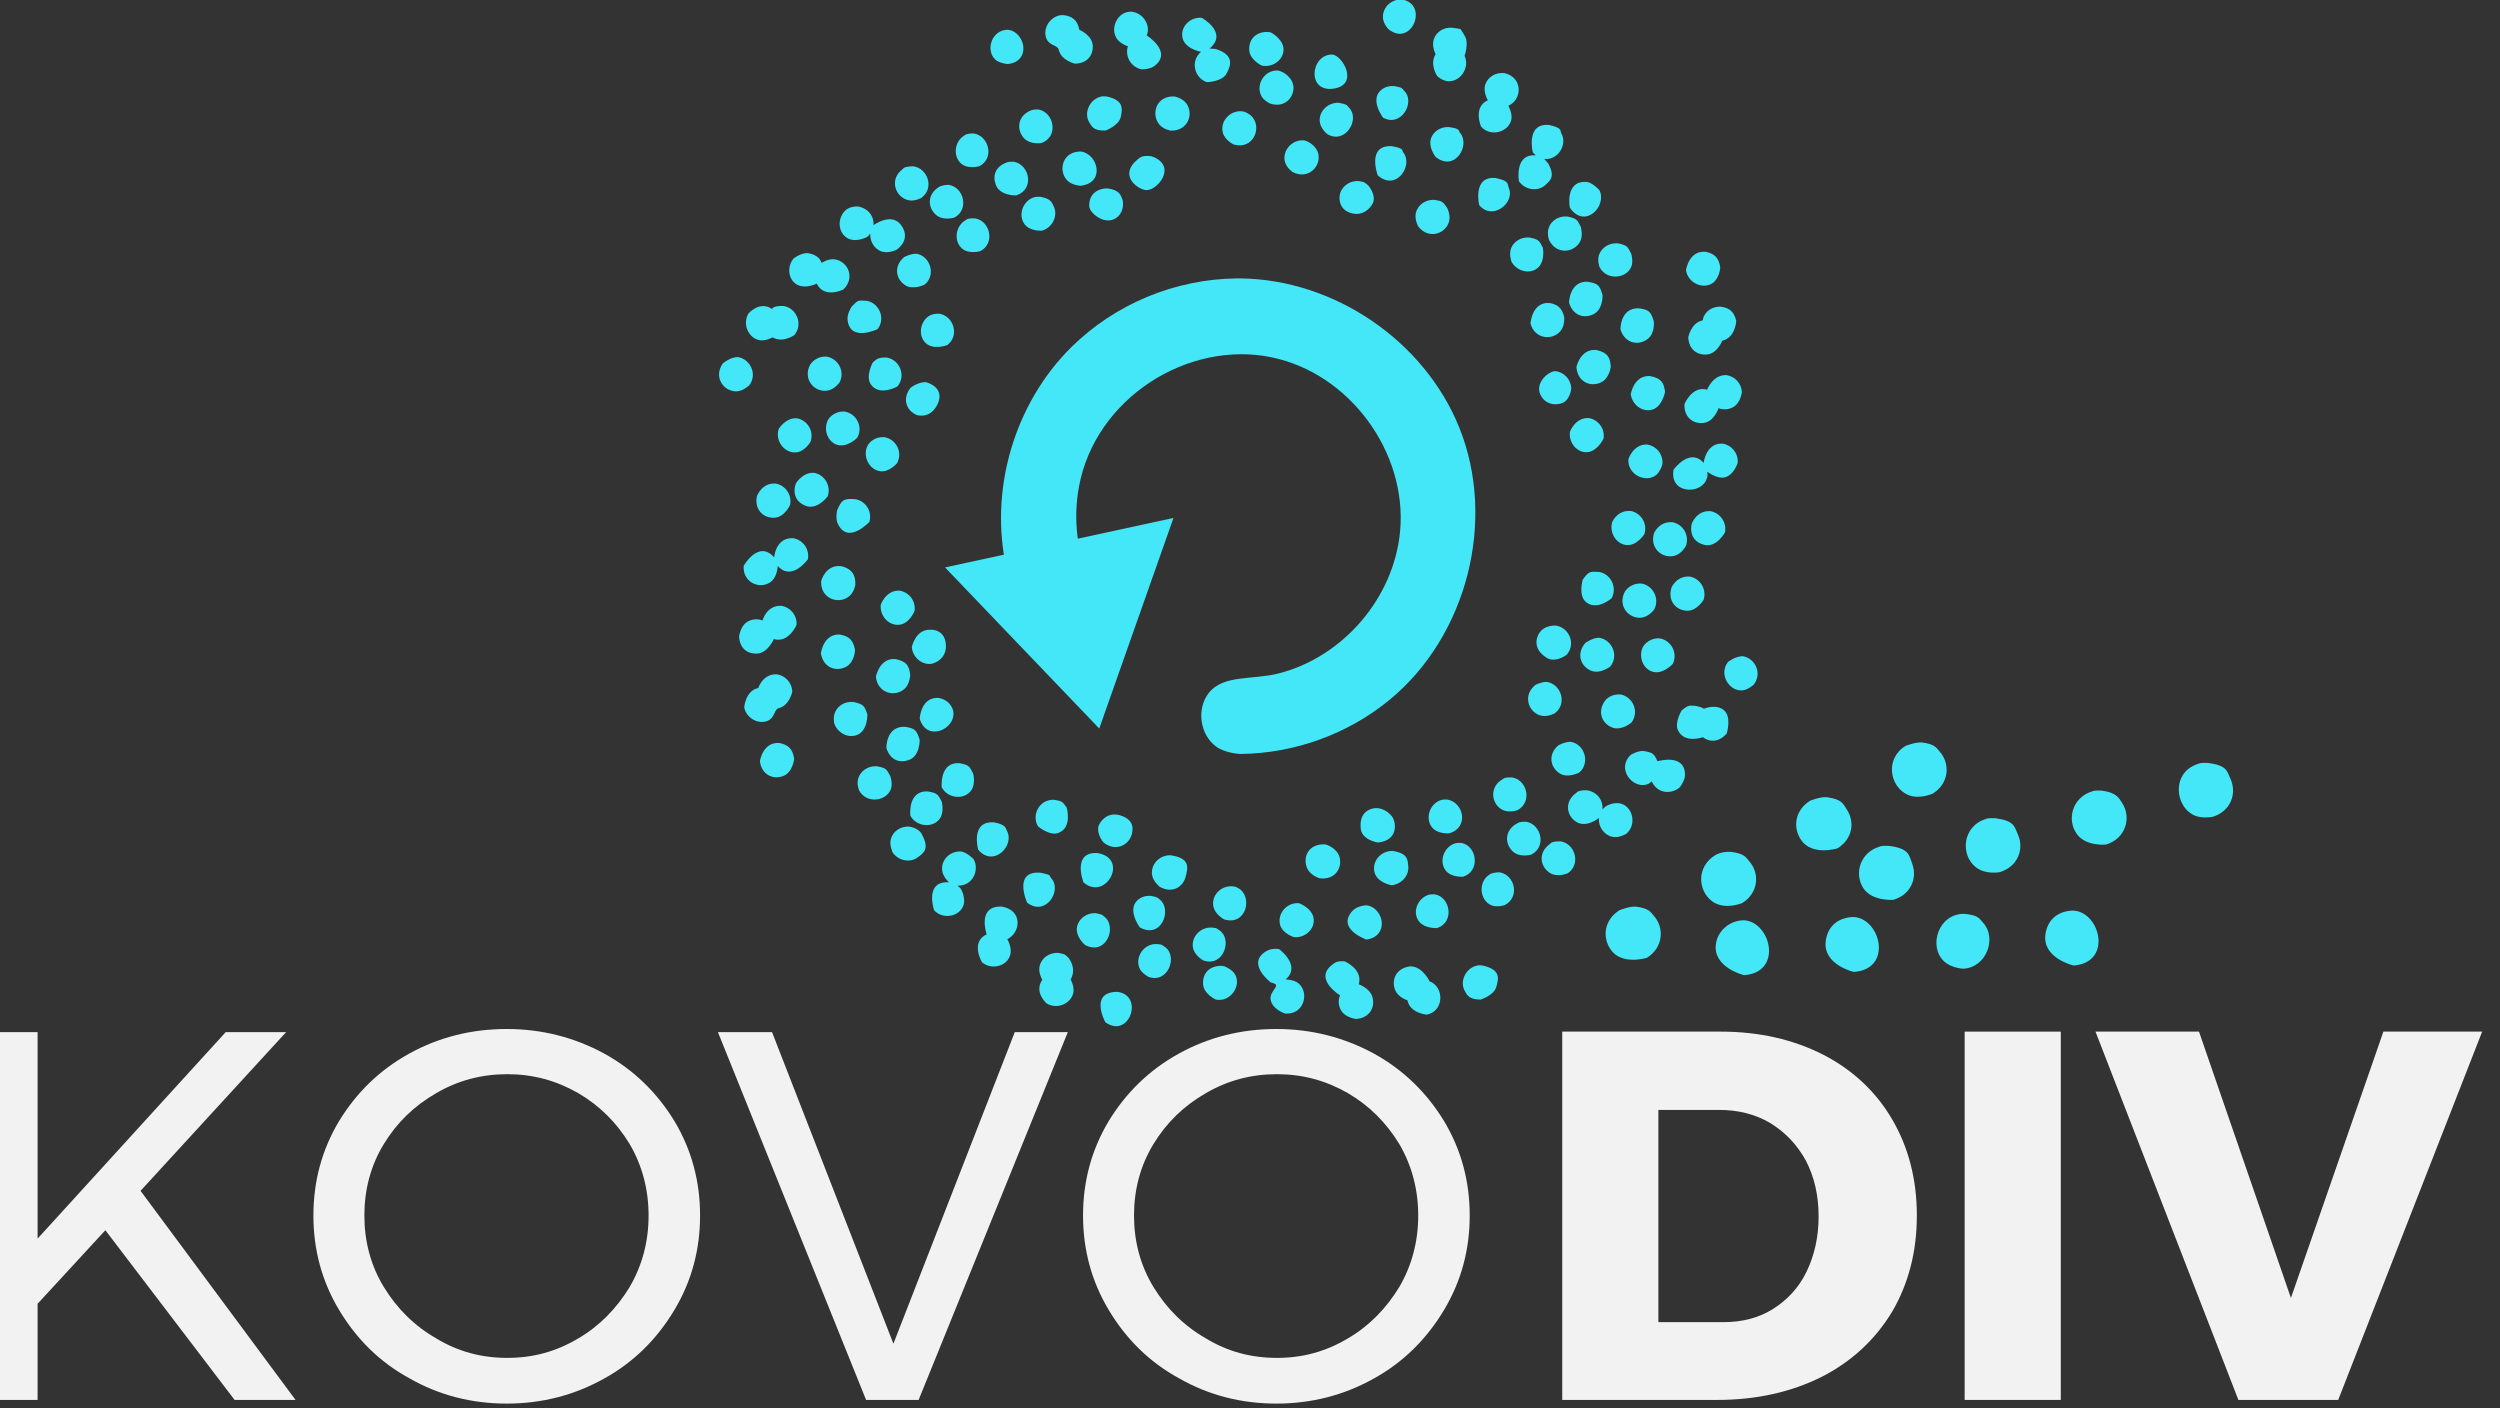 <?xml version="1.0" encoding="UTF-8" standalone="no"?> <svg xmlns="http://www.w3.org/2000/svg" xmlns:xlink="http://www.w3.org/1999/xlink" xmlns:serif="http://www.serif.com/" width="100%" height="100%" viewBox="0 0 364 205" xml:space="preserve" style="fill-rule:evenodd;clip-rule:evenodd;stroke-linejoin:round;stroke-miterlimit:2;"><rect x="0" y="0" width="364" height="205" fill="#333333" stroke="none"/> <g transform="matrix(1,0,0,0.553,-4366.38,-263.951)"> <g transform="matrix(1,0,0,1.808,1418.37,-313.327)"> <path d="M3110.71,581.737C3114.65,582.236 3112.42,588.676 3108.95,586.159C3108.95,586.159 3106.52,581.737 3110.71,581.737ZM3143.8,577.295C3143.8,577.295 3146.5,578.449 3145.84,580.631C3145.84,580.631 3147.39,581.182 3147.8,582.385C3148.32,583.909 3147.44,585.592 3145.4,585.684C3145.4,585.684 3143.91,585.479 3143.3,584.49C3142.89,583.825 3142.81,582.966 3143.12,582.245C3143.12,582.245 3139.25,579.9 3141.96,577.801C3142.4,577.457 3142.65,577.215 3143.8,577.295ZM3153.53,578.026C3155.22,578.167 3156.15,580.195 3156.15,580.195C3158.31,581.008 3158.31,584.538 3155.76,585.054C3155.76,585.054 3153.32,584.889 3152.93,582.966C3152.93,582.966 3151.64,582.576 3151.18,581.548C3150.52,580.08 3151.23,578.32 3153.25,578.034C3153.34,578.031 3153.43,578.023 3153.53,578.026ZM3134,575.478L3134.27,575.531C3134.27,575.531 3137.54,577.927 3135.19,579.937C3135.19,579.937 3136.38,579.915 3137.08,580.506C3138.7,581.873 3137.88,585.122 3135.12,584.894C3135.12,584.894 3133.3,584.328 3133.02,582.91C3132.74,581.519 3134.9,580.737 3133.05,580.379C3133.05,580.379 3129.37,577.608 3132.38,575.809C3132.86,575.525 3133.42,575.432 3134,575.478ZM3102.18,576.072C3103.21,576.293 3102.97,576.247 3103.57,576.762C3103.57,576.762 3104.86,578.273 3103.89,579.933C3103.89,579.933 3104.45,580.94 3104.3,581.787C3104.03,583.42 3101.96,584.361 3100.41,583.429C3100.41,583.429 3098.5,581.806 3099.77,579.975C3099.77,579.975 3099.16,579.005 3099.37,578.019C3099.63,576.807 3100.8,575.952 3102.18,576.072ZM3126.04,577.97L3126.31,578.027C3126.31,578.027 3127.4,578.451 3127.83,579.187C3128.8,580.846 3127.16,583.298 3125.03,582.86C3125.03,582.86 3123.29,582.08 3123.18,580.638C3123.07,579.232 3123.91,577.985 3125.76,577.945C3125.85,577.953 3125.94,577.962 3126.04,577.97ZM3163.87,577.899C3166.62,578.519 3166.2,579.852 3165.86,581.051C3165.52,582.241 3163.6,582.86 3163.6,582.86C3161.89,582.865 3161.61,582.199 3161.27,581.58C3160.46,580.117 3161.52,578.075 3163.31,577.869C3163.31,577.869 3163.57,577.866 3163.87,577.899ZM3116.62,574.788C3117.19,574.918 3116.92,574.699 3117.64,575.213C3119.53,576.549 3118.1,580.556 3115.25,579.565C3115.25,579.565 3114.38,579.116 3114.01,578.467C3113.12,576.857 3114.5,574.554 3116.62,574.788ZM3093.92,569.326C3096.99,569.897 3096.6,573.151 3094.67,574.07C3094.67,574.07 3095.56,575.484 3094.97,576.704C3094.3,578.112 3092.27,578.503 3090.99,577.436C3090.99,577.436 3089.24,574.486 3091.67,573.362C3091.67,573.362 3090.19,569.109 3093.92,569.326ZM3124.58,572.386C3125.16,572.515 3124.89,572.297 3125.61,572.811C3127.47,574.124 3126.15,578.187 3123.21,577.162C3123.21,577.162 3121.9,576.444 3121.7,575.272C3121.43,573.706 3122.86,572.194 3124.58,572.386ZM3107.51,570.276C3108.52,570.43 3108.59,570.621 3108.8,570.784C3110.72,572.26 3109.07,576.546 3105.98,574.903C3105.98,574.903 3104.53,573.664 3104.83,572.248C3105.08,571.058 3106.24,570.225 3107.51,570.276ZM3147.22,569.168C3149.57,569.75 3150.24,573.679 3146.95,574.121C3146.95,574.121 3142.52,572.555 3144.94,569.931C3145.62,569.193 3146.91,569.131 3146.91,569.131C3147.02,569.143 3147.12,569.155 3147.22,569.168ZM3137.15,568.827C3137.15,568.827 3139.43,569.662 3139.29,571.496C3139.19,572.85 3137.88,573.889 3136.45,573.778C3136.45,573.778 3134.8,573.297 3134.41,572.041C3133.93,570.473 3135.25,568.68 3137.15,568.827ZM3115.61,567.76C3116.62,567.942 3116.68,568.135 3116.89,568.304C3118.71,569.791 3117.09,574.121 3113.96,572.344C3113.96,572.344 3111.81,569.458 3114,568.111C3114.47,567.821 3115.03,567.722 3115.61,567.76ZM3156.96,567.543C3159.22,567.983 3159.8,571.625 3157.25,572.446C3157.25,572.446 3155.08,572.6 3154.37,571.08C3153.75,569.748 3154.56,568.07 3156.02,567.599C3156.02,567.599 3156.33,567.502 3156.96,567.543ZM3127.4,566.36C3127.97,566.46 3127.8,566.37 3128.3,566.636C3130.45,567.779 3129.53,572.196 3126.24,571.183C3126.24,571.183 3124.74,570.406 3124.64,569.04C3124.52,567.587 3125.8,566.283 3127.4,566.36ZM3087.96,561.296C3088.87,561.462 3089.77,562.422 3089.77,562.422C3090.69,564.061 3089.56,566.381 3087.43,566.265L3087.89,566.697C3087.89,566.697 3088.77,568.173 3088.2,569.359C3087.48,570.85 3085.23,571.177 3084.01,569.851C3084.01,569.851 3082.55,565.529 3086.19,565.79C3086.19,565.79 3085.25,565.002 3085.18,563.957C3085.07,562.527 3086.28,561.204 3087.96,561.296ZM3099.61,564.402C3101.28,564.77 3100.7,564.785 3101.07,565.19C3102.72,567.016 3100.21,570.822 3097.56,568.746C3097.56,568.746 3095.39,563.958 3099.61,564.402ZM3166.35,564.33C3168.59,564.701 3169.36,567.975 3167.07,569.118C3167.07,569.118 3166.01,569.45 3165.23,569.163C3163.42,568.496 3163.09,565.535 3165.12,564.516C3165.12,564.516 3165.71,564.305 3166.35,564.33ZM3118.39,561.844C3121.38,562.236 3120.97,563.694 3120.64,564.972C3120.24,566.499 3118.69,567.453 3116.87,566.444C3116.87,566.444 3115.86,565.651 3115.74,564.641C3115.57,563.201 3116.76,561.837 3118.39,561.844ZM3107.77,561.518C3112.5,562.28 3108.98,568.618 3105.76,565.788C3105.76,565.788 3104.04,561.34 3107.77,561.518ZM3150.84,561.219C3152.97,561.592 3152.97,562.447 3153.06,563.508C3153.16,564.862 3152.03,566.092 3150.6,566.204C3150.6,566.204 3148.45,565.854 3148.11,564.211C3147.8,562.68 3149.09,561.137 3150.84,561.219ZM3140.82,560.253L3141.13,560.296C3141.13,560.296 3142.73,560.823 3143.06,562.155C3143.46,563.798 3142.3,565.497 3140.13,565.195C3140.13,565.195 3138.72,564.769 3138.29,563.637C3137.7,562.09 3138.49,560.223 3140.82,560.253ZM3160.86,560.061C3163.13,560.565 3163.53,564.237 3161.02,564.97C3161.02,564.97 3159.31,565.104 3158.5,564.065C3157.49,562.758 3158.2,560.597 3159.93,560.092C3159.93,560.092 3160.24,560.003 3160.86,560.061ZM3175.25,559.822C3177.37,560.159 3178.21,563.157 3176.29,564.463C3176.29,564.463 3174.74,565.149 3173.61,564.377C3172.21,563.426 3171.93,561.389 3173.74,560.158C3173.74,560.158 3173.89,559.778 3175.25,559.822ZM3080.44,557.673C3081.95,557.964 3082.24,558.819 3082.24,558.819C3083.39,560.935 3082.5,561.52 3081.59,562.18C3080.49,562.974 3078.85,562.648 3078.01,561.486C3078.01,561.486 3077.42,560.364 3077.75,559.373C3078.11,558.282 3079.2,557.591 3080.44,557.673ZM3092.81,557.063C3094.57,557.426 3094.41,557.94 3094.61,558.281C3095.82,560.371 3092.68,563.717 3090.43,561.025C3090.43,561.025 3089.23,556.736 3092.81,557.063ZM3170.23,556.969C3172.41,557.33 3173.24,560.615 3170.95,561.757C3170.95,561.757 3169.33,562.233 3168.31,561.319C3167.05,560.191 3167.04,558.135 3169,557.154C3169,557.154 3169.18,556.928 3170.23,556.969ZM3107.93,557.675C3108,557.322 3108.98,555.399 3111.11,556.034C3113.25,556.668 3112.89,558.199 3112.88,558.318C3112.75,560.203 3110.53,561.518 3108.67,559.969C3108.67,559.969 3107.7,558.865 3107.93,557.675ZM3150.66,556.16C3151.33,557.025 3151.64,559.702 3148.65,559.987C3148.65,559.987 3146.76,559.751 3146.23,558.406C3146.13,558.146 3145.74,556.161 3147.15,555.332C3148.56,554.503 3149.98,555.296 3150.66,556.16ZM3179.06,552.379C3180.42,552.578 3181.45,553.702 3181.33,555.175L3181.78,554.735C3181.78,554.735 3183.02,553.954 3184.16,554.372C3185.82,554.98 3186.28,557.43 3184.82,558.703C3184.82,558.703 3183.76,559.392 3182.74,559.156C3181.55,558.882 3180.69,557.678 3180.82,556.409C3180.82,556.409 3178.98,557.953 3177.47,556.955C3176.06,556.022 3175.76,553.988 3177.55,552.735C3177.55,552.735 3177.7,552.353 3179.06,552.379ZM3101.46,553.767C3102.63,553.946 3102.67,554.005 3103.32,554.892C3103.32,554.892 3104.2,557.827 3102.09,558.602C3100.82,559.071 3099.13,557.62 3099.13,557.62C3098.18,555.96 3099.34,553.683 3101.46,553.767ZM3158.74,553.731C3161.14,554.137 3161.93,557.809 3159.02,558.652C3159.02,558.652 3157.33,558.81 3156.51,557.776C3155.46,556.469 3156.17,554.278 3157.9,553.779C3157.9,553.779 3158.18,553.7 3158.74,553.731ZM3083.17,552.558C3084.48,552.822 3084.53,552.923 3085.11,553.995C3085.11,553.995 3085.59,555.645 3084.74,556.649C3083.68,557.914 3081.41,557.666 3080.56,556.076C3080.56,556.076 3080.11,552.333 3083.17,552.558ZM3168.23,550.524C3170.39,550.926 3171.13,554.115 3168.96,555.272C3168.96,555.272 3167.76,555.724 3166.79,555.24C3165.11,554.396 3164.79,551.839 3166.86,550.735C3166.86,550.735 3167.02,550.438 3168.23,550.524ZM3075.7,548.887C3077.01,549.15 3077.07,549.252 3077.64,550.322C3077.64,550.322 3078,551.373 3077.74,552.161C3077.12,553.993 3074.17,554.411 3073.1,552.406C3073.1,552.406 3072.76,551.633 3072.92,550.871C3073.16,549.643 3074.33,548.787 3075.7,548.887ZM3087.77,548.448C3089.04,548.708 3089.13,548.821 3089.69,549.912C3089.69,549.912 3090.16,551.537 3089.31,552.544C3088.22,553.818 3085.93,553.532 3085.12,551.932C3085.12,551.932 3084.76,548.18 3087.77,548.448ZM3187.26,546.658C3188.66,546.868 3188.86,547.07 3189.34,548.16C3189.34,548.16 3193.45,546.906 3193.34,550.248C3193.31,551 3192.6,551.934 3192.6,551.934C3191.37,553.007 3189.45,552.868 3188.61,551.285C3188.38,550.866 3188.5,551.325 3187.76,551.544C3185.69,552.163 3183.27,549.179 3185.5,547.185C3185.5,547.185 3186.43,546.638 3187.26,546.658ZM3061.53,545.504C3062.65,545.745 3063.44,546.258 3063.64,547.8C3063.64,547.8 3063.46,549.699 3062.13,550.271C3060.66,550.906 3058.9,550.172 3058.65,548.15C3058.65,548.15 3059.08,545.263 3061.53,545.504ZM3176.75,545.333C3178.76,545.709 3179.56,548.405 3177.96,549.793C3177.96,549.793 3176.28,550.696 3175.07,549.906C3173.72,549.028 3173.36,547.163 3174.91,545.831C3174.91,545.831 3175.94,545.273 3176.75,545.333ZM3079.65,543.13C3081.22,543.331 3081.45,543.583 3081.91,545.007C3081.91,545.007 3082.01,547.438 3080.26,548.004C3078.96,548.424 3077.64,548.009 3077.07,546.243C3077.07,546.243 3076.97,543.125 3079.65,543.13ZM3194.86,540.091C3195.93,540.282 3196.08,540.514 3196.08,540.514C3196.08,540.514 3197.85,539.747 3199.01,540.715C3200.18,541.693 3199.42,544.113 3199.42,544.113C3198.56,545.146 3197.21,545.582 3195.95,544.659C3195.95,544.659 3193.28,545.631 3192.33,543.666C3191.78,542.528 3192.85,540.772 3192.85,540.772C3193.86,539.916 3193.98,540.046 3194.86,540.091ZM3072.3,539.53C3073.72,539.858 3073.85,540.029 3074.3,541.316C3074.3,541.316 3074.38,543.772 3072.73,544.355C3071.45,544.806 3069.97,544.03 3069.49,542.678C3069.49,542.678 3069.28,541.862 3069.55,541.133C3069.94,540.062 3071.03,539.401 3072.3,539.53ZM3084.68,538.936C3086.58,539.29 3086.81,540.899 3086.81,540.899C3087.21,543.528 3082.86,545.411 3081.92,541.933C3081.92,541.933 3082.09,538.749 3084.68,538.936ZM3184,538.435C3185.79,538.796 3186.72,540.974 3185.55,542.527C3185.55,542.527 3184.1,543.763 3182.75,543.244C3181.25,542.668 3180.51,540.919 3181.74,539.293C3181.74,539.293 3182.45,538.301 3184,538.435ZM3061.18,535.502C3062.41,535.729 3063.32,536.74 3063.37,538.019C3063.37,538.019 3062.95,540.053 3061.39,540.427C3060.68,540.596 3060.88,541.827 3059.76,542.271C3058.37,542.828 3056.69,541.859 3056.37,540.336C3056.37,540.336 3056.51,537.896 3058.42,537.485C3058.42,537.485 3059.07,535.351 3061.18,535.502ZM3173.19,536.598C3175.29,536.882 3176.26,539.745 3174.4,541.161C3174.4,541.161 3173.28,541.8 3172.25,541.477C3170.45,540.915 3169.73,538.441 3171.59,537.02C3171.59,537.02 3172.49,536.582 3173.19,536.598ZM3078.4,533.275C3080.08,533.629 3080.4,534.323 3080.54,535.64C3080.54,535.64 3080.47,536.923 3079.72,537.605C3078.31,538.871 3075.8,538.265 3075.54,535.858C3075.54,535.858 3076.03,533.08 3078.4,533.275ZM3201.86,532.872C3203.64,533.263 3204.59,535.396 3203.36,536.99C3203.36,536.99 3202.55,537.75 3201.72,537.831C3199.8,538.019 3198.21,535.498 3199.6,533.696C3199.6,533.696 3200.77,532.772 3201.86,532.872ZM3189.59,530.252C3191.31,530.485 3192.37,532.4 3191.55,534.001C3191.55,534.001 3189.97,535.73 3188.39,535.032C3187.1,534.465 3186.58,532.768 3187.23,531.487C3187.23,531.487 3187.92,530.215 3189.59,530.252ZM3180.84,530.172C3182.75,530.444 3183.76,532.833 3182.44,534.383C3182.44,534.383 3180.93,535.536 3179.61,534.943C3178.14,534.285 3177.5,532.498 3178.82,530.942C3178.82,530.942 3179.9,530.144 3180.84,530.172ZM3070.23,529.699C3071.39,529.875 3072.23,530.323 3072.5,531.939C3072.5,531.939 3072.47,533.629 3071.3,534.334C3069.85,535.204 3067.88,534.602 3067.53,532.44C3067.53,532.44 3067.86,529.638 3070.23,529.699ZM3083.49,529C3083.55,529.009 3085.5,528.854 3085.72,531.057C3085.93,533.261 3084.06,533.906 3083.6,533.968C3082.2,534.155 3080.88,532.976 3080.77,531.543C3080.77,531.543 3081.27,528.922 3083.49,529ZM3173.55,533.26C3173.3,533.178 3171.27,532.129 3171.81,530.195C3172.36,528.261 3174.41,528.393 3174.51,528.394C3176.41,528.647 3177.52,530.975 3176.15,532.611C3176.15,532.611 3174.85,533.693 3173.55,533.26ZM3061.79,525.522C3063.12,525.75 3064.07,526.897 3063.99,528.29C3063.99,528.29 3062.86,530.999 3060.67,530.364C3060.67,530.364 3059.79,532.485 3058.12,532.485C3056.8,532.485 3055.72,531.734 3055.62,529.985C3055.62,529.985 3055.8,528.485 3056.79,527.868C3057.45,527.453 3058.3,527.361 3059.03,527.661C3059.03,527.661 3059.62,525.396 3061.79,525.522ZM3078.99,523.307C3080.38,523.55 3081.34,524.779 3081.18,526.223C3081.18,526.223 3080.43,528.267 3078.75,528.292C3077.28,528.314 3076.08,526.89 3076.25,525.36C3076.25,525.36 3076.98,523.211 3078.99,523.307ZM3186.99,522.272C3188.7,522.551 3189.71,524.493 3188.85,526.073C3188.85,526.073 3188.1,527.111 3187.02,527.241C3185.15,527.465 3183.48,525.505 3184.6,523.444C3184.6,523.444 3185.32,522.19 3186.99,522.272ZM3194.09,521.268C3195.59,521.579 3196.54,523.146 3196.05,524.651C3196.05,524.651 3195.08,526.292 3193.63,526.239C3192.03,526.181 3190.76,524.766 3191.39,522.83C3191.39,522.83 3192.15,521.088 3194.09,521.268ZM3180.89,520.594C3182.58,520.93 3183.52,522.881 3182.65,524.429C3182.65,524.429 3180.41,526.389 3178.83,524.88C3177.82,523.917 3178.45,521.715 3178.45,521.715C3179.31,520.564 3179.38,520.486 3180.89,520.594ZM3070.49,519.746C3071.75,520.052 3072.63,520.74 3072.54,522.488C3072.54,522.488 3072.38,523.512 3071.67,524.113C3070.15,525.404 3067.44,524.5 3067.57,521.926C3067.57,521.926 3068.18,519.484 3070.49,519.746ZM3063.52,515.677C3064.93,515.932 3065.91,517.281 3065.64,518.741C3065.64,518.741 3063.29,522.042 3061.25,519.704C3061.25,519.704 3061.21,521.452 3060.07,522.149C3058.46,523.128 3056.12,522.037 3056.29,519.697C3056.29,519.697 3058.46,515.848 3060.73,518.468C3060.73,518.468 3060.93,515.504 3063.52,515.677ZM3191.55,513.346C3193.06,513.661 3194,515.226 3193.5,516.731C3193.5,516.731 3192.95,517.888 3191.91,518.207C3190.11,518.763 3188.12,517.134 3188.85,514.905C3188.85,514.905 3189.61,513.164 3191.55,513.346ZM3197.06,511.736C3198.47,512 3199.44,513.355 3199.17,514.813C3199.17,514.813 3197.97,517.093 3196.14,516.642C3194.86,516.327 3193.99,515.338 3194.31,513.617C3194.31,513.617 3194.99,511.583 3197.06,511.736ZM3185.53,511.721C3186.98,512.075 3187.91,513.539 3187.43,515.076C3187.43,515.076 3186.3,516.939 3184.65,516.644C3183.21,516.385 3182.3,514.758 3182.76,513.289C3182.76,513.289 3183.53,511.492 3185.53,511.721ZM3072.6,509.996C3074.06,510.303 3075.03,511.737 3074.6,513.288C3074.6,513.288 3071.41,516.751 3069.96,513.49C3069.65,512.803 3069.88,511.651 3069.88,511.651C3070.53,510.099 3070.83,509.85 3072.6,509.996ZM3060.97,507.717C3062.38,507.99 3063.34,509.352 3063.05,510.808C3063.05,510.808 3062.29,512.557 3060.85,512.685C3059.25,512.827 3057.82,511.582 3058.21,509.581C3058.21,509.581 3058.9,507.552 3060.97,507.717ZM3066.6,506.158C3068.11,506.483 3069.03,508.055 3068.53,509.556C3068.53,509.556 3067.03,511.648 3065.28,510.949C3064.06,510.46 3063.33,509.359 3063.89,507.699C3063.89,507.699 3064.9,505.988 3066.6,506.158ZM3198.84,501.902C3200.17,502.139 3201.11,503.292 3201.02,504.684C3201.02,504.684 3200.49,506.516 3199.08,506.826C3198.02,507.058 3196.6,506 3196.6,506C3196.64,506.845 3196.64,506.624 3196.47,507.105C3195.67,509.344 3191.05,509.249 3191.68,505.699C3191.68,505.699 3194.02,502.402 3196.06,504.709C3196.06,504.709 3196.39,501.744 3198.84,501.902ZM3187.79,502.028C3189.18,502.229 3190.18,503.429 3190.06,504.878C3190.06,504.878 3189.79,505.957 3189.14,506.475C3187.63,507.679 3184.93,506.428 3185.11,504.161C3185.11,504.161 3185.78,501.991 3187.79,502.028ZM3076.75,500.953C3078.45,501.238 3079.49,503.074 3078.63,504.731C3078.63,504.731 3077.54,506.062 3076.23,505.927C3074.59,505.757 3073.52,503.749 3074.35,502.149C3074.35,502.149 3075.01,500.883 3076.75,500.953ZM3064.1,498.218C3065.6,498.542 3066.55,500.088 3066.03,501.616C3066.03,501.616 3065.2,503.092 3063.88,503.183C3062.21,503.298 3060.82,501.465 3061.39,499.761C3061.39,499.761 3062.41,498.05 3064.1,498.218ZM3179.4,498.185C3180.77,498.471 3181.7,499.729 3181.49,501.168C3181.49,501.168 3180.43,503.383 3178.69,503.135C3177.35,502.944 3176.39,501.572 3176.6,500.153C3176.6,500.153 3177.39,498.026 3179.4,498.185ZM3070.99,497.232C3072.7,497.52 3073.72,499.44 3072.83,501.044C3072.83,501.044 3071.19,502.72 3069.63,501.97C3068.36,501.36 3067.9,499.647 3068.6,498.388C3068.6,498.388 3069.33,497.139 3070.99,497.232ZM3199.39,491.922C3200.62,492.122 3201.55,493.113 3201.63,494.39C3201.63,494.39 3201.45,495.892 3200.47,496.516C3199.81,496.936 3198.96,497.033 3198.23,496.738C3198.23,496.738 3197.59,498.711 3196.05,498.892C3194.55,499.069 3193.17,498.083 3193.27,496.143C3193.27,496.143 3194.37,493.426 3196.57,494.045C3196.57,494.045 3197.4,491.824 3199.39,491.922ZM3082.86,492.962C3083.2,493.04 3085.53,493.794 3084.58,496.015C3083.63,498.235 3081.76,497.855 3081.45,497.719C3080,497.084 3079.31,495.401 3080.59,493.766C3080.59,493.766 3081.76,492.853 3082.86,492.962ZM3188.25,492.062C3189.93,492.375 3190.27,493.061 3190.44,494.374C3190.44,494.374 3190.01,496.794 3188.27,497.023C3186.93,497.2 3185.64,496.135 3185.45,494.713C3185.45,494.713 3185.87,491.924 3188.25,492.062ZM3172.34,494.871C3171.4,493.109 3173.46,491.299 3174.54,491.349C3175.78,491.546 3176.7,492.533 3176.79,493.811C3176.79,493.811 3176.71,495.091 3175.87,495.775C3175.3,496.239 3173.29,496.634 3172.34,494.871ZM3055.51,489.308C3057.27,489.639 3058.29,491.776 3057.13,493.377C3057.13,493.377 3056.22,494.286 3055.21,494.289C3053.32,494.295 3051.85,492.164 3053.27,490.202C3053.27,490.202 3054.41,489.242 3055.51,489.308ZM3068.31,489.222C3070.02,489.463 3071.09,491.355 3070.25,492.983C3070.25,492.983 3069.52,494.037 3068.45,494.188C3066.58,494.452 3064.87,492.527 3065.95,490.443C3065.95,490.443 3066.64,489.175 3068.31,489.222ZM3077.09,489.362C3078.97,489.643 3080.02,492.009 3078.66,493.584C3078.66,493.584 3076,495.1 3074.77,493.223C3074.03,492.09 3075.06,490.119 3075.06,490.119C3075.56,489.657 3075.83,489.316 3077.09,489.362ZM3180.48,488.268C3182.14,488.674 3182.44,489.377 3182.54,490.698C3182.54,490.698 3182.36,492.38 3181.13,492.978C3179.61,493.718 3177.7,492.946 3177.54,490.76C3177.54,490.76 3178.11,487.999 3180.48,488.268ZM3198.5,481.953C3199.64,482.09 3200.47,482.528 3200.81,484.045C3200.81,484.045 3200.69,486.485 3198.77,486.91C3198.77,486.91 3198.07,488.762 3196.58,488.917C3195.18,489.062 3193.91,488.248 3193.82,486.408C3193.82,486.408 3194.22,484.372 3195.79,483.987C3196.07,483.919 3195.86,483.764 3196.16,483.226C3196.62,482.418 3197.48,481.947 3198.5,481.953ZM3084.75,482.982C3086.82,483.276 3087.79,486.149 3085.93,487.553C3085.93,487.553 3083.74,488.409 3082.63,487.085C3081.72,486.009 3082,484.257 3083.15,483.394C3083.15,483.394 3083.64,482.95 3084.75,482.982ZM3186.55,482.187C3188.12,482.397 3188.35,482.651 3188.8,484.078C3188.8,484.078 3189.02,485.754 3187.96,486.62C3186.65,487.688 3184.61,487.374 3183.95,485.285C3183.95,485.285 3183.87,482.167 3186.55,482.187ZM3062.08,481.854C3063.99,482.134 3065,484.539 3063.66,486.093C3063.66,486.093 3062,487.3 3060.49,486.429C3060.49,486.429 3059.49,486.983 3058.64,486.843C3057,486.575 3056.06,484.507 3056.98,482.959C3056.98,482.959 3058.6,481.041 3060.44,482.306C3060.44,482.306 3060.39,481.82 3062.08,481.854ZM3173.64,481.424C3174.67,481.627 3175.38,482.002 3175.75,483.41C3175.75,483.41 3175.91,484.683 3175.21,485.511C3173.99,486.952 3171.43,486.661 3170.85,484.39C3170.85,484.39 3171.06,481.208 3173.64,481.424ZM3074.27,481.112C3076.07,481.488 3076.96,483.702 3075.8,485.215C3075.8,485.215 3071.67,487.227 3071.41,483.772C3071.35,482.973 3072.01,481.954 3072.01,481.954C3072.89,481.041 3072.91,480.984 3074.27,481.112ZM3179.14,478.324C3180.7,478.575 3180.93,478.834 3181.34,480.272C3181.34,480.272 3181.43,482.226 3180.17,482.967C3178.81,483.768 3177.03,483.349 3176.46,481.353C3176.46,481.353 3176.53,478.236 3179.14,478.324ZM3065.54,474.154C3067.32,474.385 3067.55,475.406 3067.63,475.59C3067.63,475.59 3068.62,474.893 3069.64,475.081C3071.5,475.42 3072.55,477.783 3070.8,479.454C3070.8,479.454 3068.02,480.854 3066.93,478.599C3066.93,478.599 3064.79,479.687 3063.55,478.353C3062.69,477.433 3062.73,475.922 3063.56,474.93C3063.56,474.93 3064.58,474.15 3065.54,474.154ZM3081.5,474.253C3083.46,474.636 3084.32,477.313 3082.67,478.721C3082.67,478.721 3080.98,479.613 3079.78,478.813C3078.44,477.926 3078.09,476.059 3079.65,474.738C3079.65,474.738 3080.69,474.187 3081.5,474.253ZM3196.35,473.966C3197.48,474.199 3198.27,474.707 3198.48,476.247C3198.48,476.247 3198.38,477.938 3197.24,478.602C3195.79,479.441 3193.73,478.411 3193.49,476.63C3193.49,476.63 3193.9,473.74 3196.35,473.966ZM3183.63,472.742C3184.92,473.047 3184.97,473.15 3185.51,474.239C3185.51,474.239 3185.84,475.301 3185.55,476.08C3184.88,477.891 3181.91,478.214 3180.9,476.176C3180.9,476.176 3180.6,475.392 3180.77,474.636C3181.06,473.416 3182.26,472.598 3183.63,472.742ZM3170.74,471.892C3172.01,472.166 3172.11,472.279 3172.65,473.376C3172.65,473.376 3173.1,475.678 3171.59,476.535C3170.37,477.231 3168.7,476.636 3168.06,475.348C3168.06,475.348 3167.69,474.303 3168.03,473.435C3168.45,472.395 3169.55,471.773 3170.74,471.892ZM3072.88,467.362C3074.24,467.542 3075.29,468.632 3075.19,470.089C3075.19,470.089 3077.79,468.161 3079.21,470.073C3080.03,471.169 3080.06,472.553 3078.57,473.66C3078.57,473.66 3077.27,474.343 3076.17,473.84C3075.23,473.412 3074.66,472.391 3074.72,471.338L3074.29,471.792C3074.29,471.792 3072.39,472.851 3071.1,471.774C3069.97,470.831 3069.99,468.969 3071.12,467.922C3071.12,467.922 3071.63,467.355 3072.88,467.362ZM3090.05,469.115C3092.19,469.526 3092.93,472.724 3090.75,473.868C3090.75,473.868 3089.13,474.361 3088.11,473.514C3086.83,472.444 3087.09,470.154 3088.68,469.318C3088.68,469.318 3088.84,469.022 3090.05,469.115ZM3176.28,468.835C3177.58,469.14 3177.63,469.244 3178.17,470.333C3178.17,470.333 3178.55,471.559 3178.08,472.46C3177.2,474.133 3174.63,474.436 3173.56,472.268C3173.56,472.268 3173.19,471.297 3173.52,470.427C3173.92,469.357 3175.01,468.701 3176.28,468.835ZM3156.86,466.398C3158.02,466.59 3158.06,466.648 3158.7,467.543C3158.7,467.543 3159.31,468.673 3158.95,469.697C3158.34,471.48 3155.85,472.131 3154.48,470.225C3154.48,470.225 3153.95,469.253 3154.15,468.34C3154.41,467.153 3155.56,466.332 3156.86,466.398ZM3099.48,465.96C3101.02,466.231 3101.15,466.763 3101.44,467.371C3102.09,468.728 3101.23,470.46 3099.73,470.883C3099.73,470.883 3098.04,471.031 3097.22,469.991C3096.18,468.677 3096.91,466.491 3098.64,466.003C3098.64,466.003 3098.92,465.926 3099.48,465.96ZM3110.16,469.238C3108.62,469.922 3106.63,468.29 3106.6,467.315C3106.56,466 3107.27,464.89 3109.01,464.735C3109.11,464.732 3109.2,464.74 3109.3,464.742C3110.99,464.974 3111.17,465.671 3111.43,466.332C3111.61,466.793 3111.69,468.554 3110.16,469.238ZM3086.11,464.212C3088.33,464.51 3089.18,467.792 3086.98,468.976C3086.98,468.976 3085.38,469.502 3084.33,468.62C3083.03,467.531 3082.96,465.477 3084.89,464.436C3084.89,464.436 3085.47,464.207 3086.11,464.212ZM3179.14,463.804C3180.04,464.01 3180.89,465.009 3180.89,465.009C3182.05,467.3 3178.74,470.742 3176.58,467.536C3176.58,467.536 3175.78,463.472 3179.14,463.804ZM3144.77,468.343C3142.86,467.8 3143.02,466.09 3143.07,465.751C3143.27,464.514 3144.41,463.614 3145.78,463.661C3146.82,463.828 3146.58,463.795 3147.2,464.279C3147.2,464.279 3148.2,465.351 3148.01,466.548C3147.9,467.206 3146.68,468.886 3144.77,468.343ZM3165.8,463.227C3167.88,463.68 3167.43,464.069 3167.71,464.717C3168.61,466.846 3165.28,469.501 3163.38,467.162C3163.38,467.162 3162.36,462.873 3165.8,463.227ZM3080.97,461.514C3083.08,461.782 3084.12,464.69 3082.15,466.12C3082.15,466.12 3081.25,466.639 3080.34,466.465C3078.38,466.091 3077.39,463.412 3079.47,461.898C3079.47,461.898 3079.61,461.514 3080.97,461.514ZM3095.65,460.855C3097.9,461.282 3098.72,464.855 3095.96,465.757C3095.96,465.757 3093.53,465.86 3092.96,464.111C3092.53,462.811 3092.95,461.491 3094.71,460.915C3094.71,460.915 3095.03,460.817 3095.65,460.855ZM3115.59,460.038C3115.59,460.038 3116.8,460.325 3117.34,461.257C3118.28,462.895 3116.06,465.212 3114.74,464.966C3113.43,464.72 3111,462.784 3113.54,460.605C3114.01,460.197 3114.31,459.9 3115.59,460.038ZM3173.59,455.503C3175.59,455.97 3175.11,456.326 3175.34,456.716C3176.24,458.275 3174.93,460.66 3172.85,460.444L3173.45,461.117C3174.45,463.037 3173.77,463.558 3172.98,464.268C3171.88,465.249 3170.04,464.963 3169.17,463.697C3169.17,463.697 3168.46,459.657 3171.62,459.929L3171.18,459.483C3171.18,459.483 3170.12,455.142 3173.59,455.503ZM3105.4,459.361C3107.86,459.712 3109.01,463.944 3105.33,464.351C3105.33,464.351 3104.04,464.288 3103.36,463.536C3102.03,462.082 3102.72,459.318 3105.4,459.361ZM3150.67,458.586C3152.51,458.902 3152.09,459.202 3152.34,459.515C3153.82,461.376 3151.29,465.241 3148.61,462.833C3148.61,462.833 3146.94,458.368 3150.67,458.586ZM3137.92,457.743C3138.68,457.918 3139.81,458.711 3139.98,459.833C3140.27,461.699 3138.38,463.466 3136.23,462.356C3136.23,462.356 3135.36,461.788 3135.11,460.895C3134.65,459.286 3136.09,457.561 3137.92,457.743ZM3089.76,456.733C3091.94,457.024 3092.88,460.282 3090.63,461.496C3090.63,461.496 3088.99,461.988 3087.98,461.142C3086.71,460.078 3086.95,457.816 3088.53,456.958C3088.53,456.958 3088.71,456.726 3089.76,456.733ZM3158.86,455.796C3160.71,456.01 3160.32,456.333 3160.58,456.631C3162.16,458.407 3159.85,462.406 3157.04,460.151C3157.04,460.151 3155.85,458.663 3156.41,457.328C3156.8,456.383 3157.76,455.793 3158.86,455.796ZM3128.67,453.492C3129.24,453.574 3129.06,453.49 3129.57,453.74C3129.85,453.879 3130.11,454.071 3130.32,454.304C3131.78,455.914 3130.48,459.125 3127.66,458.349C3127.66,458.349 3126.32,457.745 3126.04,456.566C3125.67,455.043 3126.95,453.464 3128.67,453.492ZM3099.18,453.24C3101.47,453.61 3102.23,457.206 3099.63,458.131C3099.63,458.131 3097.96,458.406 3097.06,457.375C3095.95,456.102 3096.19,454.06 3098.25,453.325C3098.25,453.325 3098.56,453.218 3099.18,453.24ZM3142.99,452.274C3144.29,452.523 3144.11,452.66 3144.46,453.022C3146.06,454.692 3143.89,458.354 3141.28,456.84C3141.28,456.84 3140.26,456.058 3140.16,454.979C3140.03,453.49 3141.41,452.152 3142.99,452.274ZM3167.05,447.94C3169.82,448.582 3169.63,451.848 3167.62,452.701C3167.62,452.701 3168.26,453.813 3168.06,454.726C3167.67,456.513 3165.07,457.329 3163.65,455.734C3163.65,455.734 3162.43,452.864 3164.64,451.897C3164.64,451.897 3163.88,450.671 3164.29,449.54C3164.69,448.463 3165.81,447.813 3167.05,447.94ZM3119,451.344C3119,451.344 3120.22,451.557 3120.81,452.455C3121.85,454.033 3120.87,456.427 3118.45,456.315C3118.45,456.315 3117.43,456.16 3116.83,455.455C3115.55,453.961 3116.32,451.22 3119,451.344ZM3109.12,451.344C3111.65,451.889 3111.45,453.1 3111.19,454.342C3110.92,455.578 3109,456.304 3109,456.304C3107.26,456.372 3107,455.765 3106.6,455.106C3105.75,453.688 3106.71,451.626 3108.49,451.33C3108.49,451.33 3108.78,451.315 3109.12,451.344ZM3150.98,449.827C3152.29,450.042 3152.11,450.183 3152.47,450.535C3154.12,452.162 3152.04,455.881 3149.39,454.438C3149.39,454.438 3147.2,451.586 3149.37,450.204C3149.84,449.906 3150.39,449.798 3150.98,449.827ZM3134.01,447.555C3134.93,447.669 3136.43,448.748 3136.34,450.214C3136.23,451.816 3134.78,453.042 3132.87,452.351C3132.87,452.351 3132.14,451.975 3131.79,451.477C3130.74,449.966 3131.88,447.535 3134.01,447.555ZM3142,445.236C3143.55,445.424 3145.88,449.613 3142.23,450.199C3138.24,450.84 3138.78,445.207 3142,445.236ZM3122.99,439.892C3122.99,439.892 3126.9,442.062 3124.13,444.362L3125.02,444.429C3127.91,445.366 3127.14,446.959 3126.6,448.004C3125.97,449.206 3123.74,449.265 3123.74,449.265C3121.93,448.678 3121.27,446.192 3122.88,444.849C3122.88,444.849 3120.05,444.35 3120.13,442.272C3120.18,440.876 3121.49,439.752 3122.99,439.892ZM3159.47,441.332C3160.94,441.627 3160.44,441.17 3161.26,442.489C3161.93,443.56 3161.25,445.416 3161.25,445.416C3162.31,447.618 3159.61,450.535 3157.26,448.363C3157.26,448.363 3156.11,446.664 3157.04,445.184C3157.04,445.184 3156.42,444.055 3156.77,443.014C3157.13,441.932 3158.2,441.24 3159.47,441.332ZM3112.72,438.996C3114.44,439.13 3115.61,441.008 3114.97,442.459C3114.97,442.459 3118.81,444.843 3116.09,446.914C3115.45,447.399 3114.24,447.401 3114.24,447.401C3112.73,447.11 3111.76,445.555 3112.23,444.044C3112.23,444.044 3111.21,443.702 3110.68,443.011C3109.56,441.546 3110.64,438.951 3112.72,438.996ZM3132.79,441.973L3133.07,442.032C3133.07,442.032 3135.14,443.123 3134.87,444.834C3134.65,446.224 3133.14,447.156 3131.73,446.852C3131.73,446.852 3130,446.052 3129.9,444.609C3129.81,443.202 3130.67,441.964 3132.51,441.945C3132.61,441.954 3132.7,441.963 3132.79,441.973ZM3094.78,441.631C3097.29,441.935 3098.22,446.259 3094.74,446.623C3094.74,446.623 3093.57,446.549 3092.93,445.976C3091.46,444.634 3092.38,441.612 3094.78,441.631ZM3102.92,439.505C3104.05,439.673 3104.88,440.137 3105.16,441.635C3105.16,441.635 3106.99,442.388 3107.11,443.884C3107.21,445.291 3106.36,446.535 3104.52,446.568C3104.52,446.568 3102.5,446.111 3102.16,444.534C3102,443.83 3100.77,443.994 3100.35,442.871C3099.82,441.464 3100.83,439.811 3102.36,439.517C3102.36,439.517 3102.61,439.495 3102.92,439.505ZM3152.1,437.22C3156.1,437.857 3153.59,444.21 3150.21,441.584C3150.21,441.584 3149.46,440.867 3149.37,439.943C3149.24,438.499 3150.47,437.168 3152.1,437.22Z" style="fill:rgb(68,231,247);"></path> </g> <g transform="matrix(1,0,0,1,13,-5.425)"> <g transform="matrix(1,0,0,1.808,-4151.82,75.95)"> <path d="M8743.37,357.017C8745.3,357.264 8745.49,357.775 8745.99,358.343C8747.58,360.128 8747.36,362.998 8744.99,364.468C8744.99,364.468 8741.3,365.647 8739.68,363.225C8738.44,361.379 8738.82,358.893 8741.01,357.532C8741.01,357.532 8742.43,356.961 8743.37,357.017ZM8757.25,349.047C8759.17,349.294 8759.36,349.805 8759.86,350.373C8761.46,352.165 8761.24,355.028 8758.87,356.498C8758.87,356.498 8756.29,357.582 8754.49,356.239C8752.35,354.65 8752.24,351.202 8754.88,349.562C8754.88,349.562 8755.71,348.956 8757.25,349.047ZM8771.12,341.077C8773.39,341.368 8773.53,342.022 8774.07,342.835C8775.3,344.671 8774.96,347.153 8772.74,348.528C8772.74,348.528 8769.04,349.707 8767.42,347.285C8766.19,345.439 8766.56,342.953 8768.76,341.592C8768.76,341.592 8770.17,341.021 8771.12,341.077ZM8784.99,333.107C8786.92,333.354 8787.11,333.865 8787.61,334.433C8789.2,336.225 8788.98,339.088 8786.61,340.558C8786.61,340.558 8784.59,341.488 8782.94,340.718C8780.31,339.5 8779.64,335.476 8782.63,333.622C8782.63,333.622 8784.05,333.051 8784.99,333.107Z" style="fill:rgb(68,231,247);"></path> </g> <g transform="matrix(1,0,0,1.808,-4151.82,75.95)"> <path d="M8780.24,348.175C8783.19,348.559 8783.14,349.497 8783.61,350.751C8784.4,352.867 8783.43,355.268 8780.87,356.028C8780.87,356.028 8777.75,356.282 8776.49,354.311C8775.12,352.164 8776.06,349.118 8778.86,348.286C8778.86,348.286 8779.08,348.105 8780.24,348.175ZM8795.73,344.149C8798.5,344.51 8798.48,345.35 8798.99,346.467C8799.97,348.619 8799,351.216 8796.35,352.002C8796.35,352.002 8794.34,352.396 8792.92,351.307C8790.55,349.496 8790.95,345.27 8794.34,344.26C8794.34,344.26 8794.57,344.079 8795.73,344.149ZM8811.21,340.123C8813.36,340.402 8813.73,341.206 8814.2,341.951C8815.57,344.083 8814.7,347.124 8811.84,347.976C8811.84,347.976 8808.96,348.29 8807.62,346.488C8806.05,344.365 8806.93,341.096 8809.83,340.233C8809.83,340.233 8810.05,340.053 8811.21,340.123ZM8826.7,336.096C8829.47,336.457 8829.45,337.297 8829.96,338.415C8830.94,340.567 8829.97,343.164 8827.33,343.95C8827.33,343.95 8825.87,344.199 8824.86,343.802C8821.81,342.607 8821.28,337.406 8825.31,336.207C8825.31,336.207 8825.54,336.027 8826.7,336.096Z" style="fill:rgb(68,231,247);"></path> </g> <g transform="matrix(1,0,0,1.808,-4151.82,75.95)"> <path d="M8759.2,359.005C8763.08,359.35 8764.8,366.608 8759.12,366.998C8759.12,366.998 8754.59,365.897 8755.03,362.49C8755.28,360.529 8757.06,358.984 8759.2,359.005ZM8775.19,358.536C8779.08,358.881 8780.79,366.139 8775.11,366.529C8775.11,366.529 8770.58,365.485 8771.03,362.021C8771.27,360.13 8772.52,358.695 8774.88,358.533C8774.98,358.53 8775.09,358.535 8775.19,358.536ZM8791.18,358.067C8793.26,358.251 8793.4,358.764 8793.95,359.376C8795.96,361.593 8794.47,365.829 8791.1,366.061C8791.1,366.061 8789.35,366.014 8788.24,364.972C8785.92,362.783 8787.44,358.03 8791.18,358.067ZM8807.18,357.598C8811.06,357.943 8812.77,365.202 8807.1,365.592C8807.1,365.592 8802.57,364.547 8803.01,361.084C8803.26,359.192 8804.5,357.757 8806.86,357.595C8806.97,357.592 8807.07,357.597 8807.18,357.598Z" style="fill:rgb(68,231,247);"></path> </g> </g> <g transform="matrix(-0.756,0.296,-0.112,-0.941,5560.75,717.183)"> <path d="M1300,460L1322,512L1278,512L1300,460Z" style="fill:rgb(68,231,247);"></path> </g> <g transform="matrix(1.011,0,0,1.828,-4246.83,64.834)"> <path d="M8698.08,265.741C8711.6,265.868 8724.61,274.694 8729.66,287.237C8735.03,300.609 8730.78,317.226 8719.65,326.411C8713.65,331.366 8705.94,334.163 8698.09,334.237C8698.09,334.237 8695.93,334.139 8694.63,333.169C8692.29,331.438 8691.77,327.735 8693.6,325.421C8695.67,322.808 8699.88,323.581 8703.56,322.658C8712.84,320.332 8720.27,311.808 8721.14,302.087C8722.14,290.824 8713.92,279.419 8702.58,277.095C8690.51,274.625 8677.24,283.027 8674.89,295.706C8674.44,298.104 8674.38,300.572 8674.68,302.992C8674.93,304.908 8675.72,307.51 8675.72,307.51C8676.62,311.739 8671.34,316.165 8667.26,313.236C8665.58,312.028 8664.98,309.831 8664.48,307.64C8661.89,296.333 8665.53,283.798 8673.8,275.63C8680.07,269.432 8688.73,265.825 8697.64,265.741C8697.79,265.74 8697.94,265.74 8698.08,265.741Z" style="fill:rgb(68,231,247);"></path> </g> <g transform="matrix(1,0,0,1,11.528,7.007)"> <g transform="matrix(0.621,0,0,1.123,379.627,318.954)"> <g transform="matrix(123.176,0,0,123.176,6386,462.985)"> <path d="M0.687,0L0.571,0L0.325,-0.323L0.196,-0.183L0.196,0L0.1,0L0.1,-0.7L0.196,-0.7L0.196,-0.307L0.554,-0.7L0.669,-0.7L0.392,-0.398L0.687,0Z" style="fill:rgb(242,242,242);fill-rule:nonzero;"></path> </g> <g transform="matrix(123.176,0,0,123.176,6470.13,462.985)"> <path d="M0.406,-0.706C0.473,-0.706 0.535,-0.69 0.592,-0.659C0.648,-0.628 0.692,-0.585 0.725,-0.531C0.758,-0.476 0.774,-0.416 0.774,-0.351C0.774,-0.286 0.758,-0.226 0.725,-0.171C0.692,-0.116 0.648,-0.072 0.592,-0.041C0.535,-0.009 0.473,0.007 0.406,0.007C0.339,0.007 0.277,-0.009 0.221,-0.041C0.164,-0.072 0.12,-0.116 0.087,-0.171C0.054,-0.226 0.038,-0.286 0.038,-0.351C0.038,-0.416 0.054,-0.476 0.087,-0.531C0.12,-0.585 0.164,-0.628 0.22,-0.659C0.276,-0.69 0.338,-0.706 0.406,-0.706ZM0.407,-0.62C0.358,-0.62 0.313,-0.608 0.272,-0.584C0.23,-0.56 0.197,-0.528 0.172,-0.487C0.147,-0.446 0.135,-0.4 0.135,-0.351C0.135,-0.302 0.147,-0.256 0.172,-0.215C0.197,-0.174 0.23,-0.141 0.272,-0.117C0.313,-0.092 0.358,-0.08 0.407,-0.08C0.456,-0.08 0.5,-0.092 0.542,-0.117C0.583,-0.141 0.615,-0.174 0.64,-0.215C0.664,-0.256 0.676,-0.302 0.676,-0.351C0.676,-0.4 0.664,-0.446 0.64,-0.487C0.615,-0.528 0.583,-0.56 0.542,-0.584C0.5,-0.608 0.456,-0.62 0.407,-0.62Z" style="fill:rgb(242,242,242);fill-rule:nonzero;"></path> </g> <g transform="matrix(123.176,0,0,123.176,6569.04,462.985)"> <path d="M0.005,-0.7L0.108,-0.7L0.339,-0.107L0.57,-0.7L0.671,-0.7L0.387,0L0.287,0L0.005,-0.7Z" style="fill:rgb(242,242,242);fill-rule:nonzero;"></path> </g> <g transform="matrix(123.176,0,0,123.176,6650.58,462.985)"> <path d="M0.406,-0.706C0.473,-0.706 0.535,-0.69 0.592,-0.659C0.648,-0.628 0.692,-0.585 0.725,-0.531C0.758,-0.476 0.774,-0.416 0.774,-0.351C0.774,-0.286 0.758,-0.226 0.725,-0.171C0.692,-0.116 0.648,-0.072 0.592,-0.041C0.535,-0.009 0.473,0.007 0.406,0.007C0.339,0.007 0.277,-0.009 0.221,-0.041C0.164,-0.072 0.12,-0.116 0.087,-0.171C0.054,-0.226 0.038,-0.286 0.038,-0.351C0.038,-0.416 0.054,-0.476 0.087,-0.531C0.12,-0.585 0.164,-0.628 0.22,-0.659C0.276,-0.69 0.338,-0.706 0.406,-0.706ZM0.407,-0.62C0.358,-0.62 0.313,-0.608 0.272,-0.584C0.23,-0.56 0.197,-0.528 0.172,-0.487C0.147,-0.446 0.135,-0.4 0.135,-0.351C0.135,-0.302 0.147,-0.256 0.172,-0.215C0.197,-0.174 0.23,-0.141 0.272,-0.117C0.313,-0.092 0.358,-0.08 0.407,-0.08C0.456,-0.08 0.5,-0.092 0.542,-0.117C0.583,-0.141 0.615,-0.174 0.64,-0.215C0.664,-0.256 0.676,-0.302 0.676,-0.351C0.676,-0.4 0.664,-0.446 0.64,-0.487C0.615,-0.528 0.583,-0.56 0.542,-0.584C0.5,-0.608 0.456,-0.62 0.407,-0.62Z" style="fill:rgb(242,242,242);fill-rule:nonzero;"></path> </g> </g> <g transform="matrix(0.621,0,0,1.123,611.406,318.954)"> <g transform="matrix(123.176,0,0,123.176,6386,462.985)"> <path d="M0.37,-0.701C0.443,-0.701 0.508,-0.686 0.565,-0.657C0.621,-0.628 0.665,-0.587 0.696,-0.534C0.727,-0.481 0.743,-0.42 0.743,-0.351C0.743,-0.282 0.727,-0.221 0.696,-0.168C0.664,-0.115 0.619,-0.073 0.562,-0.044C0.504,-0.015 0.438,0 0.363,0L0.068,0L0.068,-0.701L0.37,-0.701ZM0.375,-0.148C0.41,-0.148 0.442,-0.156 0.469,-0.173C0.496,-0.19 0.518,-0.213 0.533,-0.244C0.548,-0.275 0.556,-0.31 0.556,-0.349C0.556,-0.389 0.548,-0.424 0.532,-0.455C0.515,-0.486 0.493,-0.509 0.464,-0.527C0.435,-0.544 0.403,-0.552 0.366,-0.552L0.251,-0.552L0.251,-0.148L0.375,-0.148Z" style="fill:rgb(242,242,242);fill-rule:nonzero;"></path> </g> <g transform="matrix(123.176,0,0,123.176,6480.35,462.985)"> <rect x="0.068" y="-0.701" width="0.183" height="0.701" style="fill:rgb(242,242,242);fill-rule:nonzero;"></rect> </g> <g transform="matrix(123.176,0,0,123.176,6519.65,462.985)"> <path d="M-0.002,-0.701L0.195,-0.701L0.37,-0.194L0.546,-0.701L0.734,-0.701L0.46,0L0.27,0L-0.002,-0.701Z" style="fill:rgb(242,242,242);fill-rule:nonzero;"></path> </g> </g> </g> </g> </svg> 